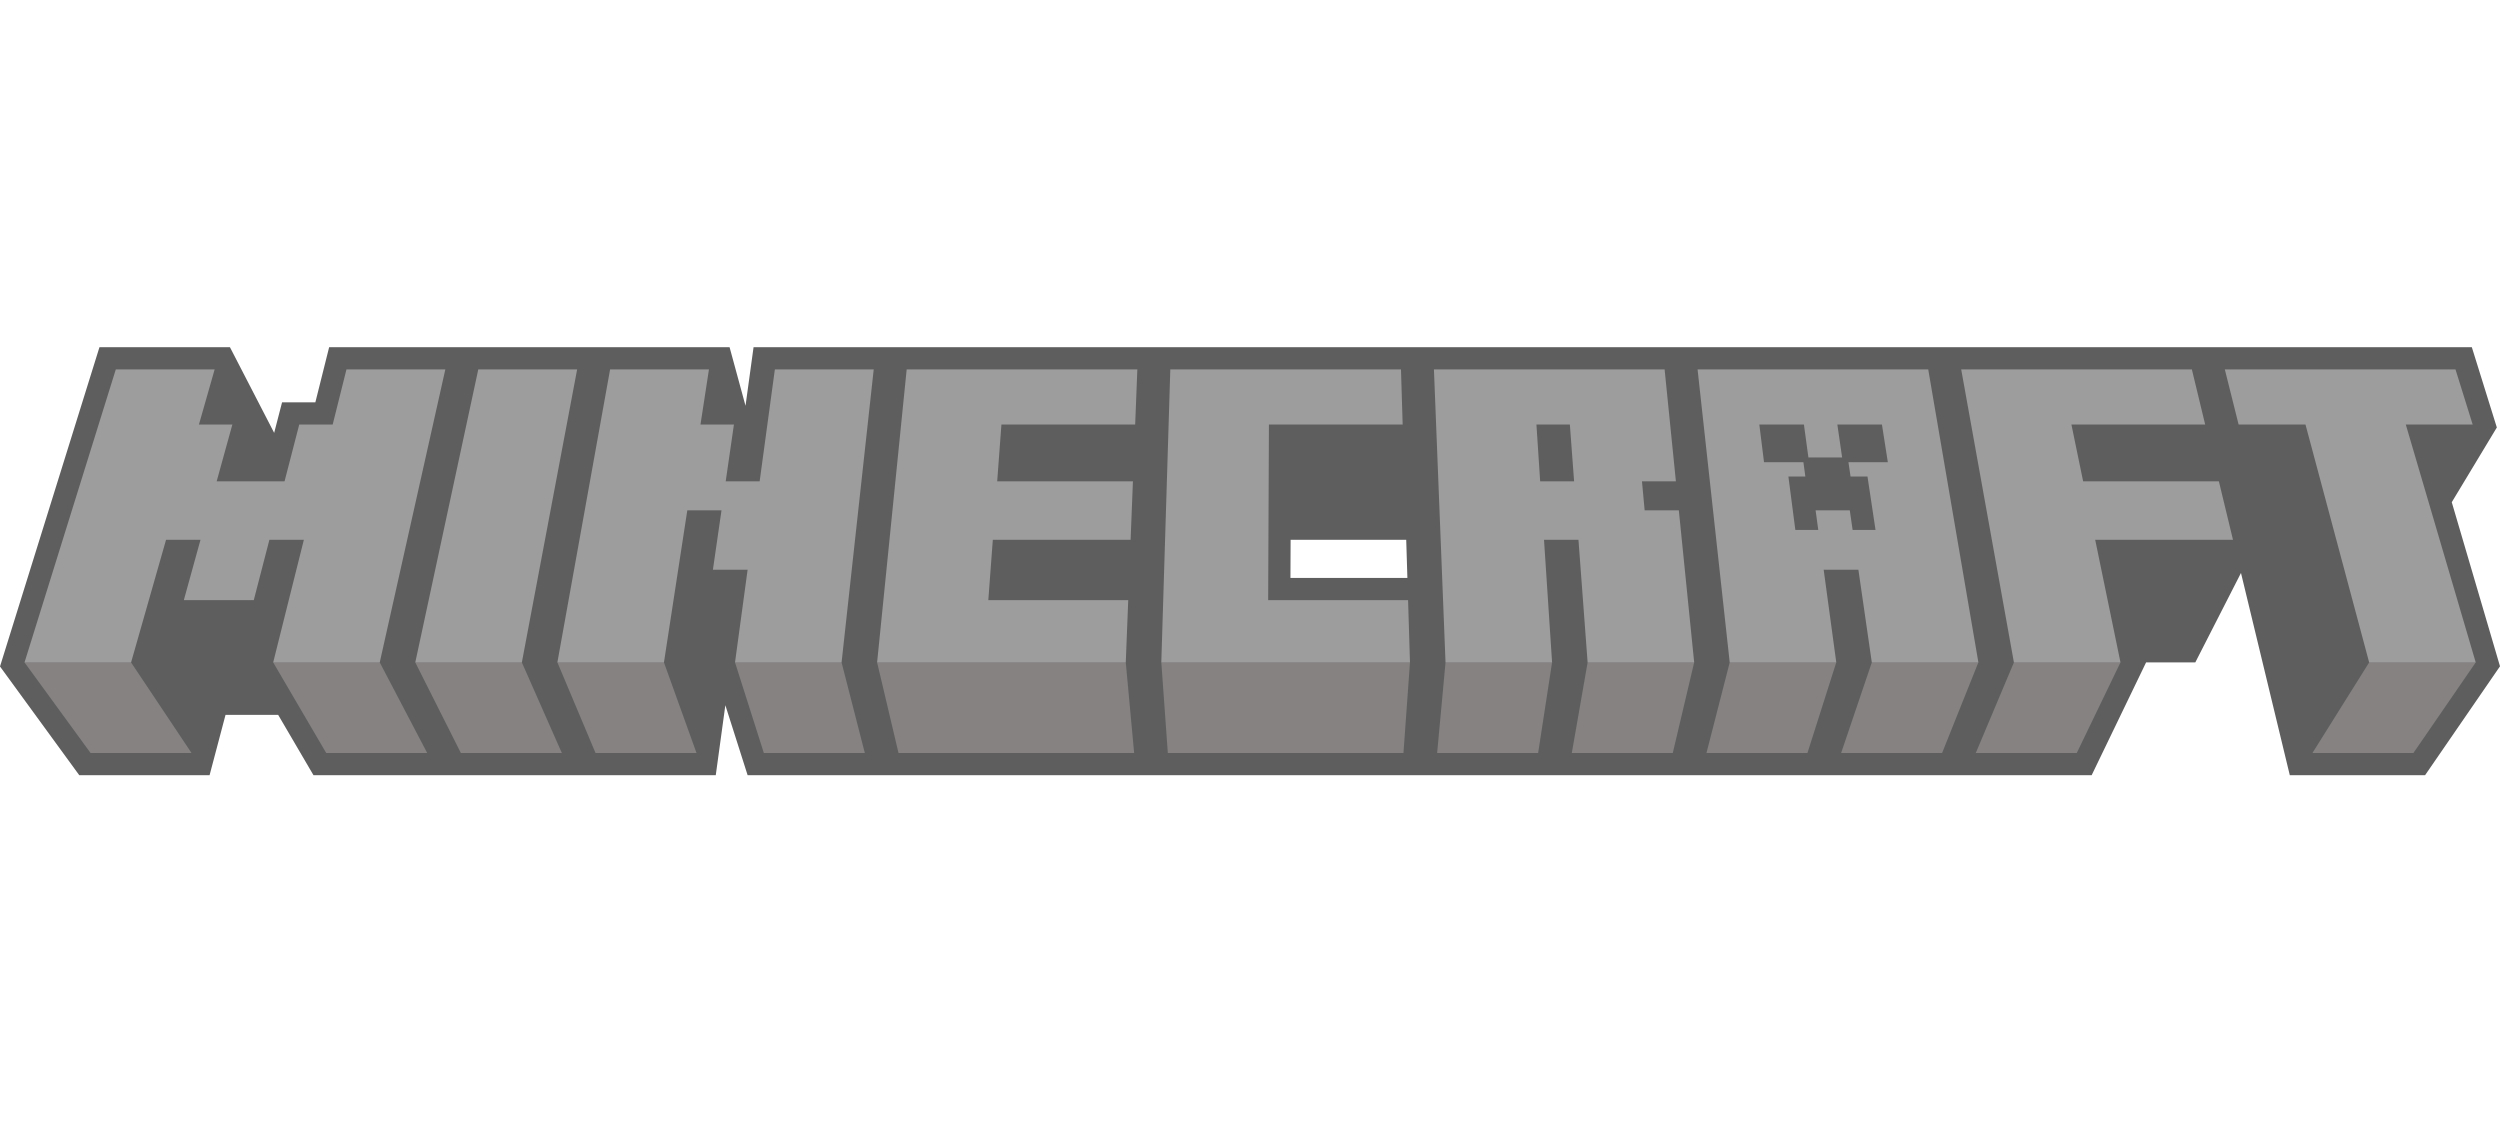 <svg xmlns="http://www.w3.org/2000/svg" xmlns:xlink="http://www.w3.org/1999/xlink" width="180px" height="81px" viewBox="0 0 180 81"><title>Minecraft</title><g id="Minecraft" stroke="none" stroke-width="1" fill="none" fill-rule="evenodd" opacity="0.63"><g id="logo-minecraft" transform="translate(0, 25)"><path d="M176.527,11.159 L179.772,5.778 L177.972,0 L54.256,0 L53.677,4.216 L52.53,0 L23.698,0 L22.705,3.97 L20.308,3.97 L19.74,6.166 L16.557,0 L7.161,0 L0,22.986 L5.706,30.813 L15.09,30.813 L16.238,26.47 L20.028,26.47 L22.57,30.813 L51.535,30.813 L52.225,25.776 L53.828,30.813 L150.6,30.813 L154.518,22.694 L158.061,22.694 L161.351,16.253 L164.865,30.813 L174.607,30.813 L180,22.973 L176.527,11.159 Z M92.912,16.612 L92.924,13.868 L101.248,13.868 L101.332,16.612 L92.912,16.612 Z" id="Shape" fill="#000000" fill-rule="nonzero"></path><polygon id="Path" fill="#3D3938" fill-rule="nonzero" points="6.519 29.215 1.765 22.694 9.438 22.694 13.79 29.215"></polygon><polygon id="Path" fill="#3D3938" fill-rule="nonzero" points="37.574 22.694 29.9 22.694 33.181 29.215 40.453 29.215"></polygon><polygon id="Path" fill="#3D3938" fill-rule="nonzero" points="40.132 22.694 42.877 29.215 50.149 29.215 47.805 22.694"></polygon><polygon id="Path" fill="#3D3938" fill-rule="nonzero" points="63.152 22.694 64.692 29.215 81.659 29.215 81.056 22.694"></polygon><polygon id="Path" fill="#3D3938" fill-rule="nonzero" points="101.519 22.694 101.05 29.215 84.083 29.215 83.614 22.694"></polygon><polygon id="Path" fill="#3D3938" fill-rule="nonzero" points="104.077 22.694 111.75 22.694 110.746 29.215 103.474 29.215"></polygon><polygon id="Path" fill="#3D3938" fill-rule="nonzero" points="114.308 22.694 113.17 29.215 120.441 29.215 121.981 22.694"></polygon><polygon id="Path" fill="#3D3938" fill-rule="nonzero" points="124.539 22.694 122.865 29.215 130.137 29.215 132.212 22.694"></polygon><polygon id="Path" fill="#3D3938" fill-rule="nonzero" points="134.77 22.694 132.561 29.215 139.832 29.215 142.443 22.694"></polygon><polygon id="Path" fill="#3D3938" fill-rule="nonzero" points="145.001 22.694 142.256 29.215 149.528 29.215 152.675 22.694"></polygon><polygon id="Path" fill="#3D3938" fill-rule="nonzero" points="170.579 22.694 166.495 29.215 173.767 29.215 178.253 22.694"></polygon><polygon id="Path" fill="#3D3938" fill-rule="nonzero" points="52.921 22.694 54.996 29.215 62.268 29.215 60.594 22.694"></polygon><polygon id="Path" fill="#3D3938" fill-rule="nonzero" points="19.669 22.694 27.343 22.694 30.758 29.215 23.486 29.215"></polygon><polygon id="Path" fill="#BCBCBC" opacity="0.526" points="21.877 13.868 19.396 13.868 18.272 18.21 13.235 18.21 14.435 13.868 11.955 13.868 9.438 22.694 1.765 22.694 8.337 1.598 15.455 1.598 14.323 5.568 16.73 5.568 15.6 9.656 20.487 9.656 21.545 5.568 23.952 5.568 24.945 1.598 32.064 1.598 27.342 22.694 19.669 22.694"></polygon><polygon id="Path" fill="#BCBCBC" opacity="0.526" points="34.436 1.598 41.554 1.598 37.574 22.694 29.9 22.694"></polygon><polygon id="Path" fill="#BCBCBC" opacity="0.526" points="65.281 1.598 81.889 1.598 81.733 5.568 72.103 5.568 71.798 9.656 81.571 9.656 81.404 13.868 71.483 13.868 71.159 18.21 81.233 18.21 81.056 22.694 63.152 22.694"></polygon><polygon id="Path" fill="#BCBCBC" opacity="0.526" points="84.262 1.598 100.871 1.598 100.992 5.568 91.363 5.568 91.308 18.21 101.382 18.21 101.519 22.694 83.614 22.694"></polygon><path d="M113.649,13.868 L111.169,13.868 L111.75,22.694 L104.077,22.694 L103.243,1.598 L119.852,1.598 L120.665,9.656 L118.222,9.656 L118.415,11.746 L120.876,11.746 L121.981,22.693 L114.308,22.693 L113.649,13.868 Z M110.623,5.568 L110.892,9.656 L113.335,9.656 L113.03,5.568 L110.623,5.568 Z" id="Shape" fill="#BCBCBC" opacity="0.526"></path><polygon id="Path" fill="#BCBCBC" opacity="0.526" points="141.206 1.598 157.815 1.598 158.773 5.568 149.143 5.568 149.986 9.656 159.759 9.656 160.776 13.868 150.855 13.868 152.675 22.694 145.001 22.694"></polygon><polygon id="Path" fill="#BCBCBC" opacity="0.526" points="165.995 5.568 161.18 5.568 160.187 1.598 176.796 1.598 178.033 5.568 173.218 5.568 178.252 22.694 170.579 22.694"></polygon><polygon id="Path" fill="#BCBCBC" opacity="0.526" points="53.828 16.022 51.329 16.022 51.948 11.746 49.486 11.746 47.805 22.693 40.131 22.693 43.927 1.598 51.045 1.598 50.435 5.568 52.843 5.568 52.251 9.656 54.694 9.656 55.79 1.598 62.908 1.598 60.594 22.694 52.921 22.694"></polygon><path d="M138.833,1.598 L122.225,1.598 L124.539,22.694 L132.212,22.694 L131.305,16.022 L133.804,16.022 L134.77,22.694 L142.444,22.694 L138.833,1.598 Z M133.239,9.311 L134.459,9.311 L135.038,13.157 L133.389,13.157 L133.185,11.746 L130.723,11.746 L130.915,13.157 L129.265,13.157 L128.765,9.311 L129.985,9.311 L129.846,8.28 L127.01,8.28 L126.672,5.568 L129.882,5.568 L130.205,7.938 L132.633,7.938 L132.29,5.568 L135.5,5.568 L135.924,8.28 L133.088,8.28 L133.239,9.311 Z" id="Shape" fill="#BCBCBC" opacity="0.526"></path></g></g></svg>